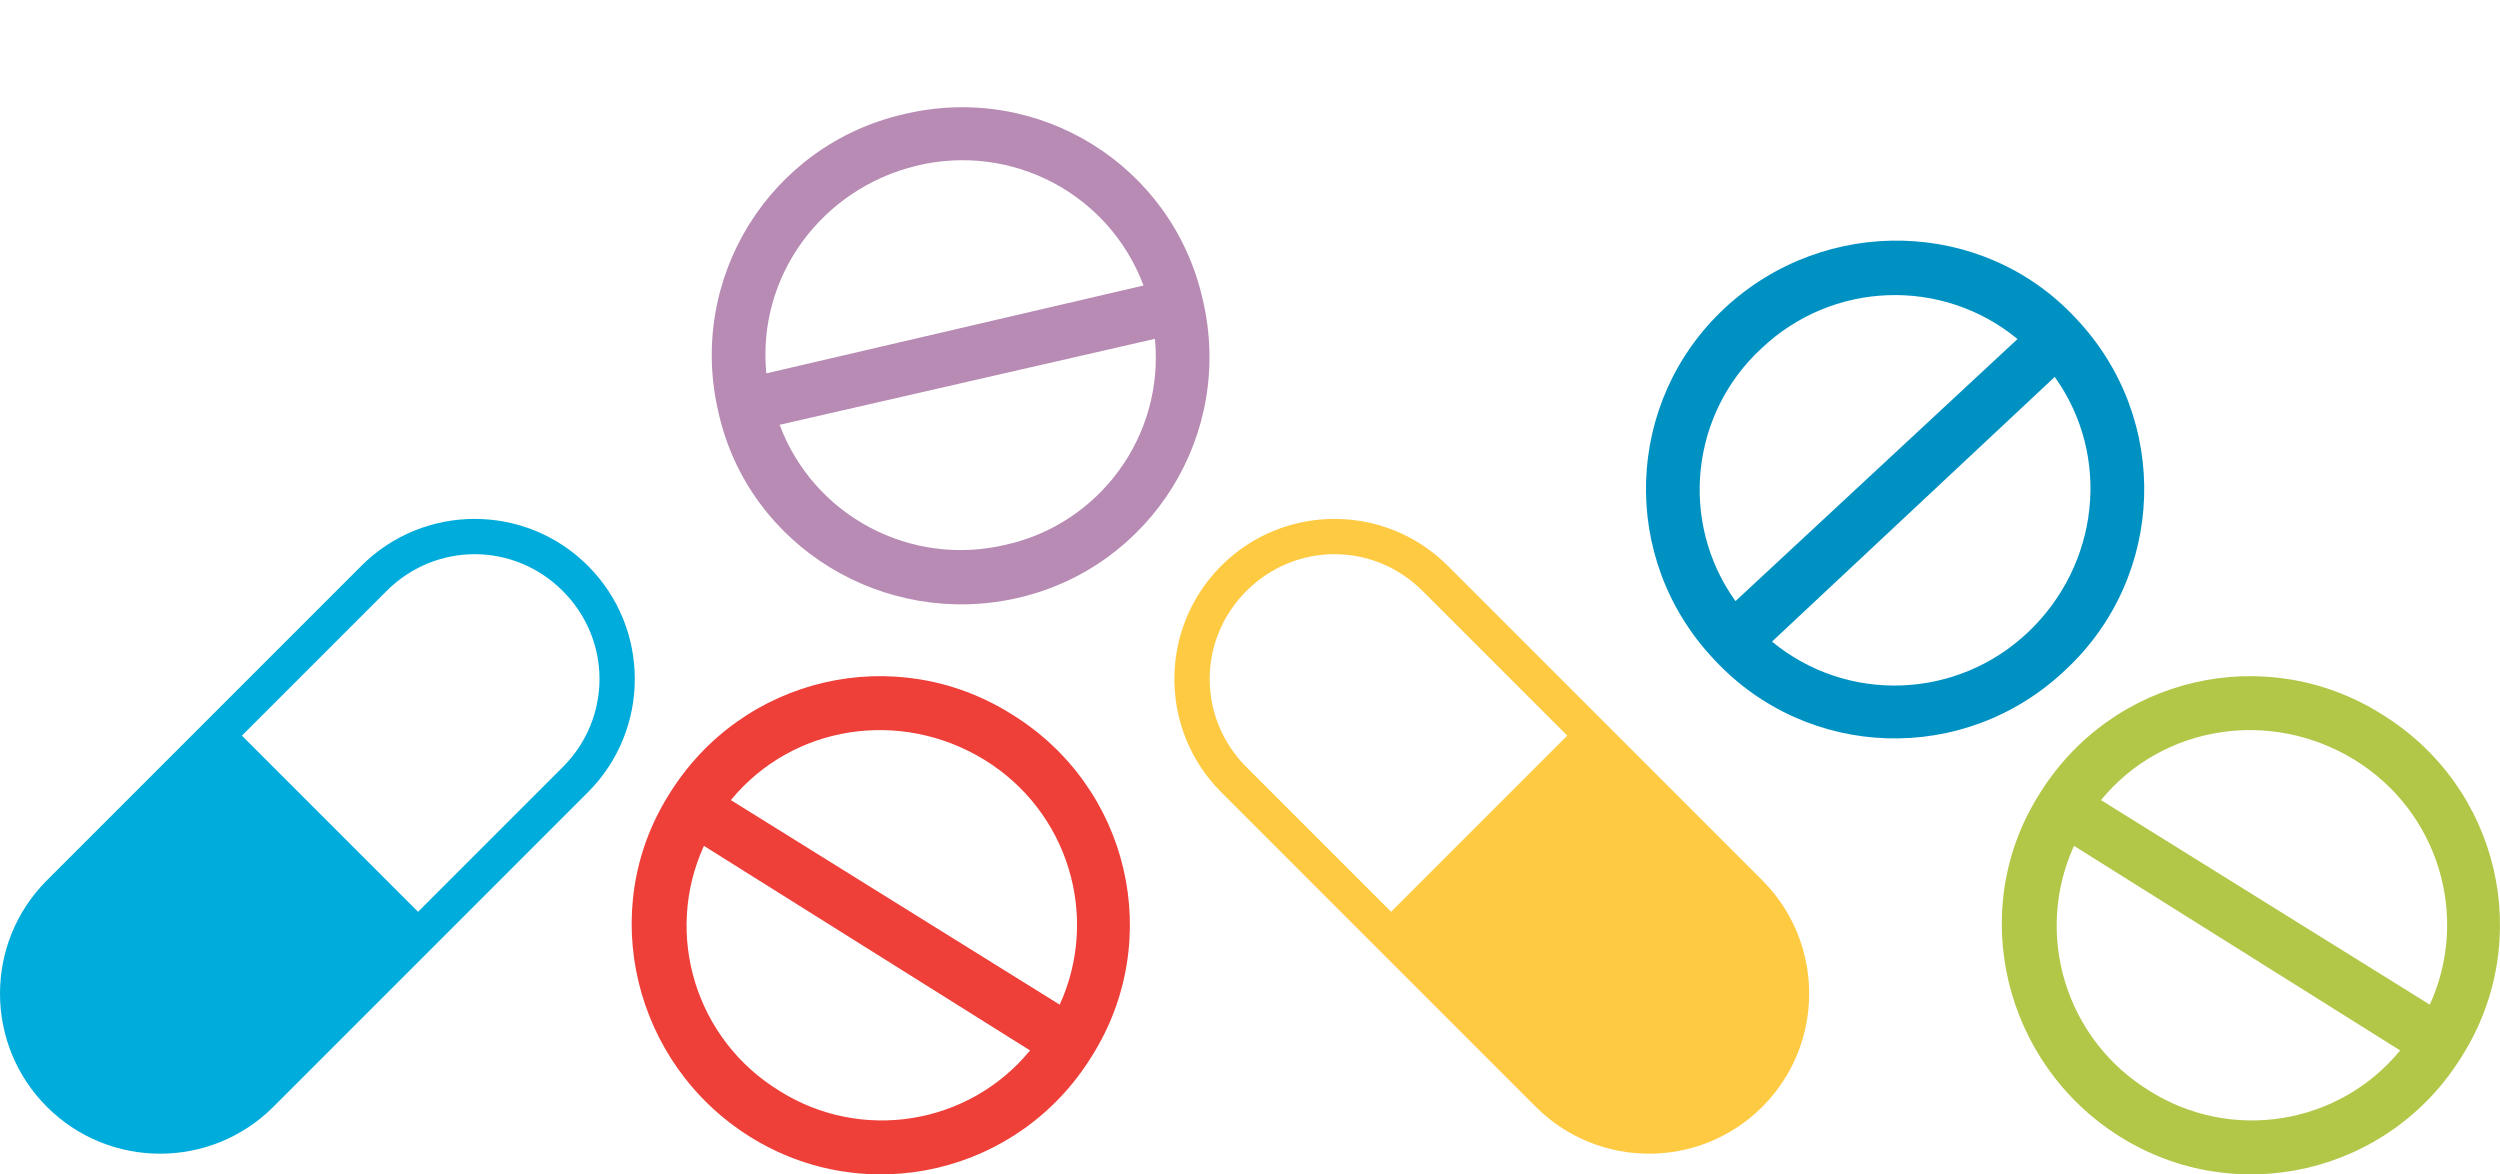 <svg width="281" height="132" viewBox="0 0 281 132" fill="none" xmlns="http://www.w3.org/2000/svg">
<path d="M267.658 80.247C254.63 72.077 237.361 76.011 229.18 89.325C221 102.336 225.242 119.583 238.27 127.753C251.298 135.923 268.567 131.989 276.747 118.675C284.928 105.664 280.989 88.417 267.658 80.247ZM273.112 112.926L236.149 89.93C243.117 81.457 255.236 79.642 264.628 85.391C274.021 91.14 277.656 102.941 273.112 112.926ZM233.119 95.074L269.779 118.07C262.811 126.543 250.692 128.358 241.602 122.609C232.21 116.86 228.575 105.059 233.119 95.074Z" fill="#B2C748"/>
<path d="M232.15 75.306C243.413 64.837 244.083 47.138 233.34 35.79C222.89 24.521 205.132 24.154 193.869 34.624C182.606 45.093 181.936 62.793 192.678 74.14C203.129 85.409 220.808 86.069 232.15 75.306ZM199.173 72.116L230.952 42.365C237.332 51.288 235.949 63.464 227.965 71.049C219.981 78.633 207.641 79.09 199.173 72.116ZM226.768 38.107L195.067 67.566C188.686 58.642 190.069 46.466 197.975 39.174C205.959 31.59 218.299 31.133 226.768 38.107Z" fill="#0091C3"/>
<path d="M113.658 80.247C100.63 72.077 83.361 76.011 75.18 89.325C67 102.336 71.242 119.583 84.27 127.753C97.298 135.923 114.567 131.989 122.747 118.675C130.928 105.664 126.989 88.417 113.658 80.247ZM119.112 112.926L82.149 89.93C89.117 81.457 101.236 79.642 110.628 85.391C120.021 91.14 123.656 102.941 119.112 112.926ZM79.119 95.074L115.779 118.07C108.811 126.543 96.692 128.358 87.602 122.609C78.21 116.86 74.575 105.059 79.119 95.074Z" fill="#EE3F38"/>
<path d="M101.569 12.839C86.58 16.274 77.15 31.267 80.78 46.466C84.196 61.45 99.391 70.647 114.38 67.212C129.369 63.776 138.799 48.784 135.169 33.585C131.753 18.601 116.772 9.19 101.569 12.839ZM128.533 32.091L86.135 41.966C85.072 31.048 92.358 21.195 103.064 18.619C113.771 16.043 124.686 21.817 128.533 32.091ZM87.63 47.746L129.814 38.085C130.877 49.003 123.591 58.856 113.099 61.218C102.393 63.794 91.477 58.02 87.63 47.746Z" fill="#B78BB3"/>
<path d="M198.081 124.406C191.055 131.432 179.652 131.432 172.625 124.406L137.27 89.05C130.243 82.023 130.243 70.621 137.27 63.594C144.297 56.568 155.699 56.568 162.726 63.594L198.081 98.95C205.108 105.977 205.108 117.379 198.081 124.406ZM156.362 102.485L176.161 82.686L159.897 66.423C154.389 60.914 145.607 60.914 140.099 66.423C134.59 71.932 134.59 80.713 140.099 86.222L156.362 102.485Z" fill="#FECA42"/>
<path d="M5.27 124.406C-1.757 117.379 -1.757 105.977 5.27 98.95L40.625 63.594C47.652 56.568 59.054 56.568 66.081 63.594C73.108 70.621 73.108 82.023 66.081 89.05L30.726 124.406C23.699 131.432 12.297 131.432 5.27 124.406ZM27.19 82.686L46.989 102.485L63.253 86.222C68.762 80.713 68.762 71.932 63.253 66.423C57.744 60.914 48.963 60.914 43.454 66.423L27.19 82.686Z" fill="#00ACDB"/>
</svg>
